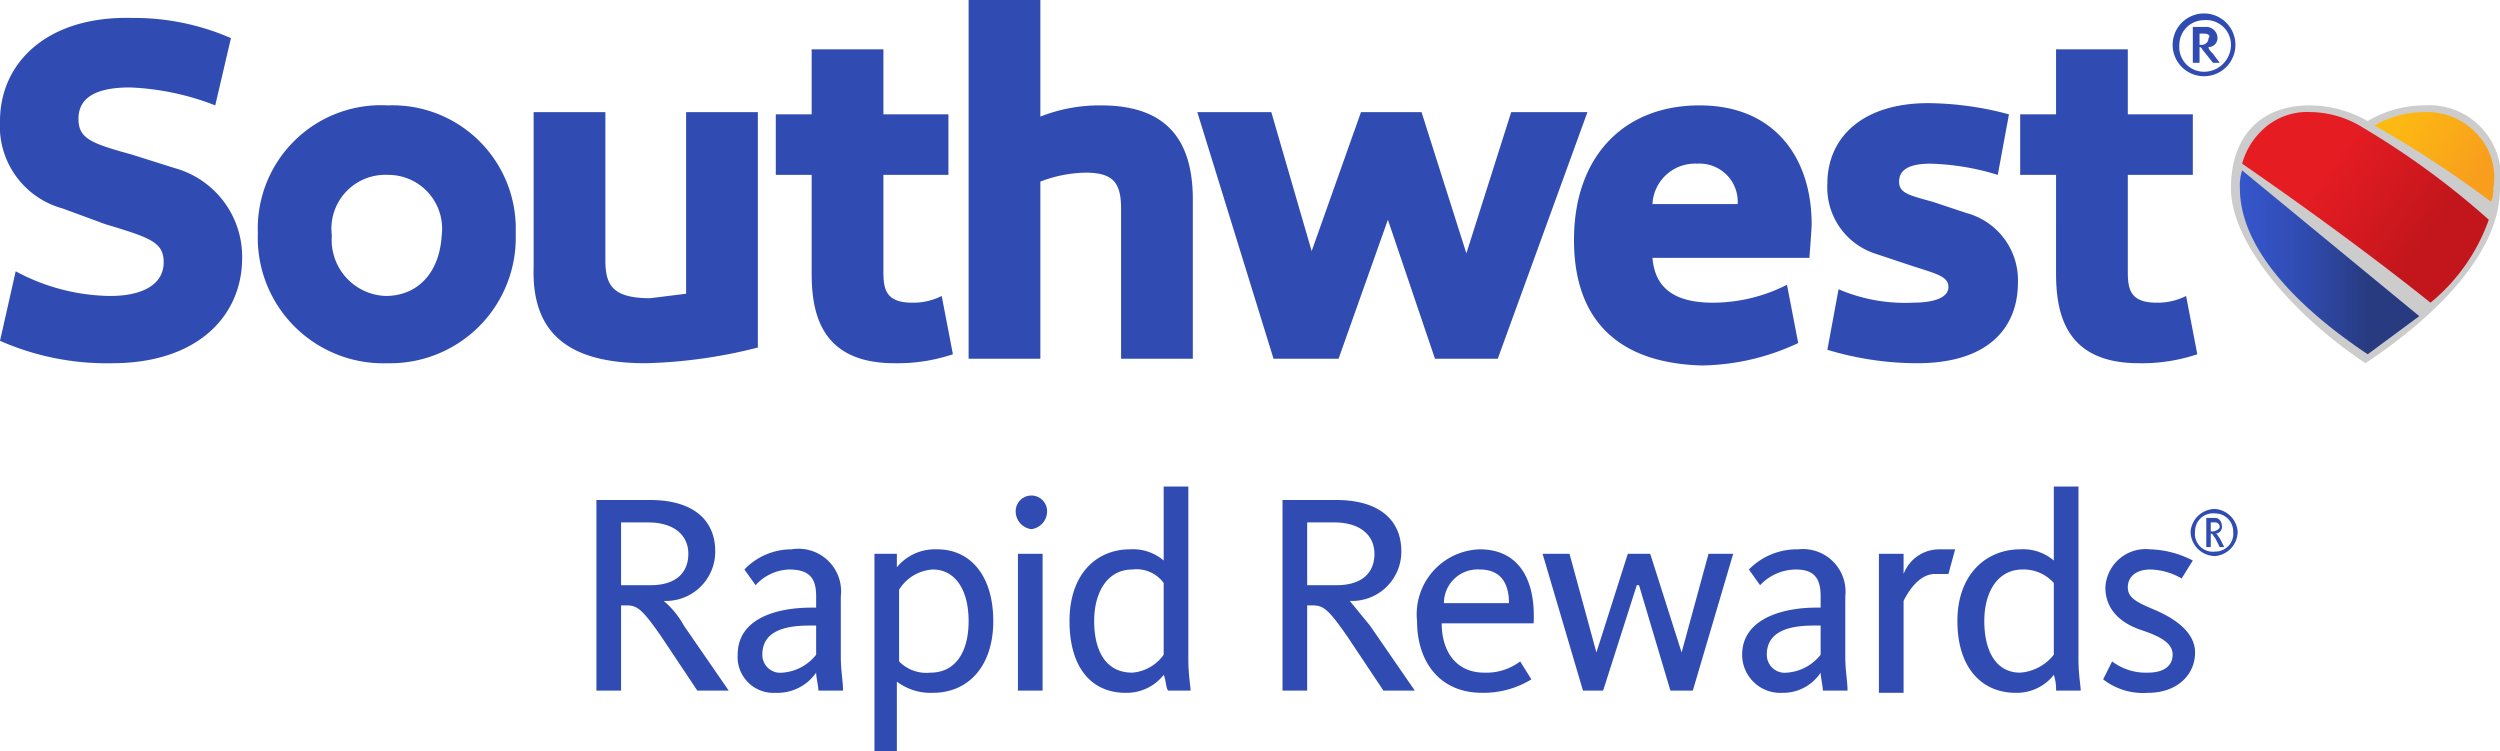 <svg
  aria-hidden="true"
  data-testid="footer_logo_image_partner"
  focusable="false"
  role="img"
  xmlns="http://www.w3.org/2000/svg"
  viewBox="0 0 111.5 33.5"
>
  <defs>
    <linearGradient
      id="footer_logo_image_partner_gradient_1"
      x1="99.89"
      y1="22.54"
      x2="107.85"
      y2="22.54"
      gradientTransform="matrix(1 0 0 -1 0 34.26)"
      gradientUnits="userSpaceOnUse"
    >
      <stop offset="0" stop-color="#3656cc" />
      <stop offset=".35" stop-color="#304cb2" />
      <stop offset=".72" stop-color="#283b80" />
    </linearGradient>
    <linearGradient
      id="footer_logo_image_partner_gradient_2"
      x1="101.04"
      y1="28.83"
      x2="110.03"
      y2="22.53"
      gradientTransform="matrix(1 0 0 -1 0 34.26)"
      gradientUnits="userSpaceOnUse"
    >
      <stop offset=".3" stop-color="#e61c23" />
      <stop offset=".8" stop-color="#c3161c" />
    </linearGradient>
    <linearGradient
      id="footer_logo_image_partner_gradient_3"
      x1="106.59"
      y1="29.62"
      x2="111.74"
      y2="26.02"
      gradientTransform="matrix(1 0 0 -1 0 34.26)"
      gradientUnits="userSpaceOnUse"
    >
      <stop offset="0" stop-color="#fdbc11" />
      <stop offset=".25" stop-color="#fcb415" />
      <stop offset=".8" stop-color="#f89e1c" />
    </linearGradient>
    <style>
      .cls-5 {
        fill: #304cb2;
      }
    </style>
  </defs>
  <path
    d="M108.1 4.7a4.9 4.9 0 0 0-2.5.7 5.3 5.3 0 0 0-2.6-.7c-2.1 0-3.5 1.3-3.5 3.7s2.7 5.6 6 7.8c3.3-2.2 6-5 6-7.8a3.2 3.2 0 0 0-3.4-3.7Z"
    style="fill: #ccc"
  />
  <path
    d="M99.9 8.4c0 2.9 3 5.6 5.7 7.4l2.3-1.7-7.9-6.5a2.2 2.2 0 0 0-.1.8Z"
    style="fill: url(#footer_logo_image_partner_gradient_1)"
  />
  <path
    d="M111 9.8a36 36 0 0 0-5.6-4.1 4.5 4.5 0 0 0-2.3-.7 2.9 2.9 0 0 0-2.3.9 3.2 3.2 0 0 0-.8 1.4c1.3.9 4.9 3.4 8.4 6.2a8.4 8.4 0 0 0 2.6-3.7Z"
    style="fill: url(#footer_logo_image_partner_gradient_2)"
  />
  <path
    d="M110.4 5.9a3 3 0 0 0-2.3-.9 4.4 4.4 0 0 0-2.2.6 47 47 0 0 1 5.2 3.4 1.3 1.3 0 0 0 .1-.6 2.8 2.8 0 0 0-.8-2.5Z"
    style="fill: url(#footer_logo_image_partner_gradient_3)"
  />
  <path
    class="cls-5"
    d="M17.3 4.7a5.5 5.5 0 0 0-5.8 5.7 5.6 5.6 0 0 0 5.8 5.8 5.6 5.6 0 0 0 5.7-5.8 5.5 5.5 0 0 0-5.7-5.7Zm-.1 8.5a2.5 2.5 0 0 1-2.4-2.7 2.4 2.4 0 0 1 2.5-2.7 2.4 2.4 0 0 1 2.4 2.7c-.1 1.7-1.1 2.7-2.5 2.7Zm-6.4-1.7c0 2.6-2 4.7-5.8 4.7a11.8 11.8 0 0 1-5-1l.7-3.1a9.1 9.1 0 0 0 4.2 1.1c1.6 0 2.4-.6 2.4-1.5s-.6-1.1-2.6-1.7l-1.9-.7A3.8 3.8 0 0 1 0 5.4C0 2.8 2.1.7 5.9.8a10.8 10.8 0 0 1 4.4.9l-.7 3a11.7 11.7 0 0 0-3.8-.8c-1.6 0-2.3.5-2.3 1.4s.6 1.1 2.4 1.6l1.9.6a4.1 4.1 0 0 1 3 4ZM30.6 5h3.2v10.5a22.3 22.3 0 0 1-5 .7c-3.4 0-5.1-1.3-5-4.3V5H27v6.6c0 1.1.3 1.7 2 1.7l1.6-.2Zm22.6 3.9V16H50V9.3c0-1.2-.4-1.6-1.6-1.6a5.9 5.9 0 0 0-2 .4V16h-3.2V0h3.2v5.2a7.2 7.2 0 0 1 2.7-.5c2.8 0 4.1 1.4 4.1 4.2ZM66.8 16H64l-2.1-6.2-2.2 6.2h-2.9L53.4 5h3.3l1.8 6.2L60.7 5h2.7l2 6.3 2-6.3h3.4ZM90 12.6c0 2-1.3 3.6-4.5 3.6a13.9 13.9 0 0 1-4-.6l.5-2.7a7.5 7.5 0 0 0 3.3.6c.9 0 1.6-.2 1.6-.7s-.6-.6-1.8-1l-1.5-.5a3.1 3.1 0 0 1-2.1-3.1c0-2.1 1.6-3.6 4.5-3.6a14.2 14.2 0 0 1 3.6.5l-.5 2.7a11.1 11.1 0 0 0-3-.5c-1 0-1.4.3-1.4.8s.4.6 1.5.9l1.5.5a3.1 3.1 0 0 1 2.3 3.1ZM80.8 10c0-2.9-1.6-5.3-5-5.3s-5.6 2.3-5.6 6 2.1 5.5 5.7 5.6a10.4 10.4 0 0 0 4.3-1l-.5-2.6a7.3 7.3 0 0 1-3.3.8c-1.9 0-2.6-.8-2.7-2h7s.1-1.3.1-1.5Zm-7.1-.9a1.9 1.9 0 0 1 2-1.8 1.7 1.7 0 0 1 1.8 1.8ZM98 15.8a7.8 7.8 0 0 1-2.6.4c-3.2 0-3.7-2.1-3.7-4V7.8h-1.6V5.1h1.6V2.2h3.2v2.9h2.9v2.7h-2.9v4.3c0 .8.1 1.4 1.3 1.4a2.8 2.8 0 0 0 1.3-.3Zm-55.5 0a7.8 7.8 0 0 1-2.6.4c-3.2 0-3.7-2.1-3.7-4V7.8h-1.6V5.1h1.6V2.2h3.2v2.9h2.9v2.7h-2.9v4.3c0 .8.1 1.4 1.3 1.4a2.8 2.8 0 0 0 1.3-.3ZM98.3 3.4A1.4 1.4 0 0 1 96.9 2a1.4 1.4 0 0 1 2.8 0 1.4 1.4 0 0 1-1.4 1.4Zm0-2.5A1.1 1.1 0 0 0 97.2 2a1.1 1.1 0 0 0 1.1 1.2A1.2 1.2 0 0 0 99.5 2 1.1 1.1 0 0 0 98.3.9Zm.4 1.9-.4-.5c-.1-.1-.1-.2-.2-.2v.7h-.3V1.2h.6a.5.5 0 0 1 .5.5.4.4 0 0 1-.4.4c0 .1.1.2.2.3l.3.4Zm-.4-1.3h-.2V2h.1a.3.3 0 0 0 .3-.3c.1-.1 0-.2-.2-.2ZM31.1 30.8l-1.6-2.4c-.9-1.3-1.1-1.4-1.6-1.4h-.2v3.8h-1.1v-8.5H29c1.8 0 2.9.8 2.9 2.3a2.2 2.2 0 0 1-2.3 2.2 3.9 3.9 0 0 1 .9 1.1l2 2.9Zm-2.2-7.5h-1.2v2.8H29c1.2 0 1.7-.6 1.7-1.4s-.6-1.4-1.8-1.4Zm7.6 7.5c0-.2-.1-.6-.1-.8a2.1 2.1 0 0 1-1.8.9 1.6 1.6 0 0 1-1.7-1.7c0-1.6 1.7-2.1 3.3-2.1h.2v-.5c0-.7-.2-1.2-1.2-1.2a2.1 2.1 0 0 0-1.5.7l-.5-.7a2.9 2.9 0 0 1 2.1-.9 1.9 1.9 0 0 1 2.2 2.1v2.7c0 .6.1 1.1.1 1.5Zm-.1-2.9h-.3c-1.2 0-2.1.3-2.1 1.3a.8.8 0 0 0 .9.8 2.1 2.1 0 0 0 1.5-.8Zm5.2 3a2.5 2.5 0 0 1-1.6-.5v3.1h-1v-8.8h1v.6a2.2 2.2 0 0 1 1.8-.8c1.5 0 2.5 1.2 2.5 3.2s-1.1 3.2-2.7 3.2Zm0-5.5a1.9 1.9 0 0 0-1.5.9v3.2a1.7 1.7 0 0 0 1.4.5c1.1 0 1.7-.9 1.7-2.3s-.6-2.3-1.6-2.3Zm4.4-1.8a.8.8 0 0 1-.7-.8.7.7 0 0 1 1.4 0 .8.8 0 0 1-.7.8Zm-.6 7.2v-6.1h1.1v6.1Zm5-6.3a2.1 2.1 0 0 1 1.5.5v-3.3H53v7.7c0 .7.1 1.2.1 1.4h-1c-.1-.1-.1-.5-.2-.7a2.1 2.1 0 0 1-1.7.8c-1.5 0-2.5-1.1-2.5-3.2s1.2-3.2 2.7-3.2Zm.1 5.5a1.9 1.9 0 0 0 1.4-.8V26a1.5 1.5 0 0 0-1.4-.6c-1.1 0-1.7 1-1.7 2.3s.5 2.3 1.7 2.3Zm11.2.8-1.6-2.4c-.9-1.3-1.1-1.4-1.6-1.4h-.2v3.8h-1.1v-8.5h2.4c1.8 0 2.9.8 2.9 2.3a2.2 2.2 0 0 1-2.3 2.2l.9 1.1 2 2.9Zm-2.2-7.5h-1.2v2.8h1.3c1.2 0 1.7-.6 1.7-1.4s-.6-1.4-1.8-1.4Zm6.7 6.7a2.5 2.5 0 0 0 1.6-.5l.5.8a4.1 4.1 0 0 1-2.2.6c-1.9 0-2.9-1.4-2.9-3.2a2.9 2.9 0 0 1 2.8-3.2c1.7 0 2.5 1.3 2.4 3.3h-4.1c0 1.2.6 2.2 1.9 2.2Zm1.1-3.1c0-.8-.3-1.5-1.3-1.5a1.5 1.5 0 0 0-1.6 1.5Zm8.2 3.9h-1l-1.4-4.7H73l-1.5 4.7h-.9l-1.8-6.1H70l1.2 4.4 1.4-4.4h1l1.4 4.4 1.2-4.4h1.1Zm5.8 0c0-.2-.1-.6-.1-.8a2 2 0 0 1-1.7.9 1.7 1.7 0 0 1-1.8-1.7c0-1.6 1.8-2.1 3.3-2.1h.2v-.5c0-.7-.2-1.2-1.1-1.2a2.2 2.2 0 0 0-1.6.7l-.5-.7a3 3 0 0 1 2.2-.9 1.9 1.9 0 0 1 2.1 2.1v2.7c0 .6.1 1.1.1 1.5Zm-.1-2.9h-.3c-1.2 0-2.1.3-2.1 1.3a.8.8 0 0 0 .9.8 2.1 2.1 0 0 0 1.5-.8Zm5.7-2.3h-.6c-.8 0-1.3 1-1.4 1.2v4.1h-1.1v-6.2h1.1v.9a1.7 1.7 0 0 1 1.6-1.1h.7Zm3.2-1.1a2.1 2.1 0 0 1 1.5.5v-3.3h1.1v7.7c0 .7.1 1.2.1 1.4h-1.1a2 2 0 0 0-.1-.7 2.1 2.1 0 0 1-1.7.8c-1.5 0-2.6-1.1-2.6-3.2s1.3-3.2 2.8-3.2Zm0 5.5a2.1 2.1 0 0 0 1.5-.8V26a1.8 1.8 0 0 0-1.4-.6c-1.1 0-1.7 1-1.7 2.3S89 30 90.1 30Zm5.7.9a2.9 2.9 0 0 1-2-.6l.4-.8a2.5 2.5 0 0 0 1.6.5c.7 0 1.1-.3 1.1-.8s-.5-.8-1.4-1.1-1.6-.9-1.6-1.9a1.8 1.8 0 0 1 2-1.7 4.4 4.4 0 0 1 1.9.5l-.5.8a2.9 2.9 0 0 0-1.4-.4c-.6 0-1 .3-1 .8s.5.7 1.2 1 1.8.9 1.8 1.9-.8 1.8-2.1 1.8ZM98.8 24.8a1.1 1.1 0 0 1-1.1-1.1 1.1 1.1 0 0 1 1.1-1 1.1 1.1 0 0 1 1 1 1.1 1.1 0 0 1-1 1.1Zm0-1.9a.8.8 0 0 0-.9.8.8.8 0 0 0 .9.9.8.8 0 0 0 .8-.9.8.8 0 0 0-.8-.8Zm.2 1.5-.2-.4c-.1-.1-.1-.2-.2-.2v.6h-.2v-1.3h.4c.2 0 .3.2.3.4a.3.3 0 0 1-.3.3c.1 0 .1.1.2.2l.2.4Zm-.2-1.1h-.2v.4h.1c.1 0 .3-.1.3-.2a.2.2 0 0 0-.2-.2Z"
  />
</svg>
